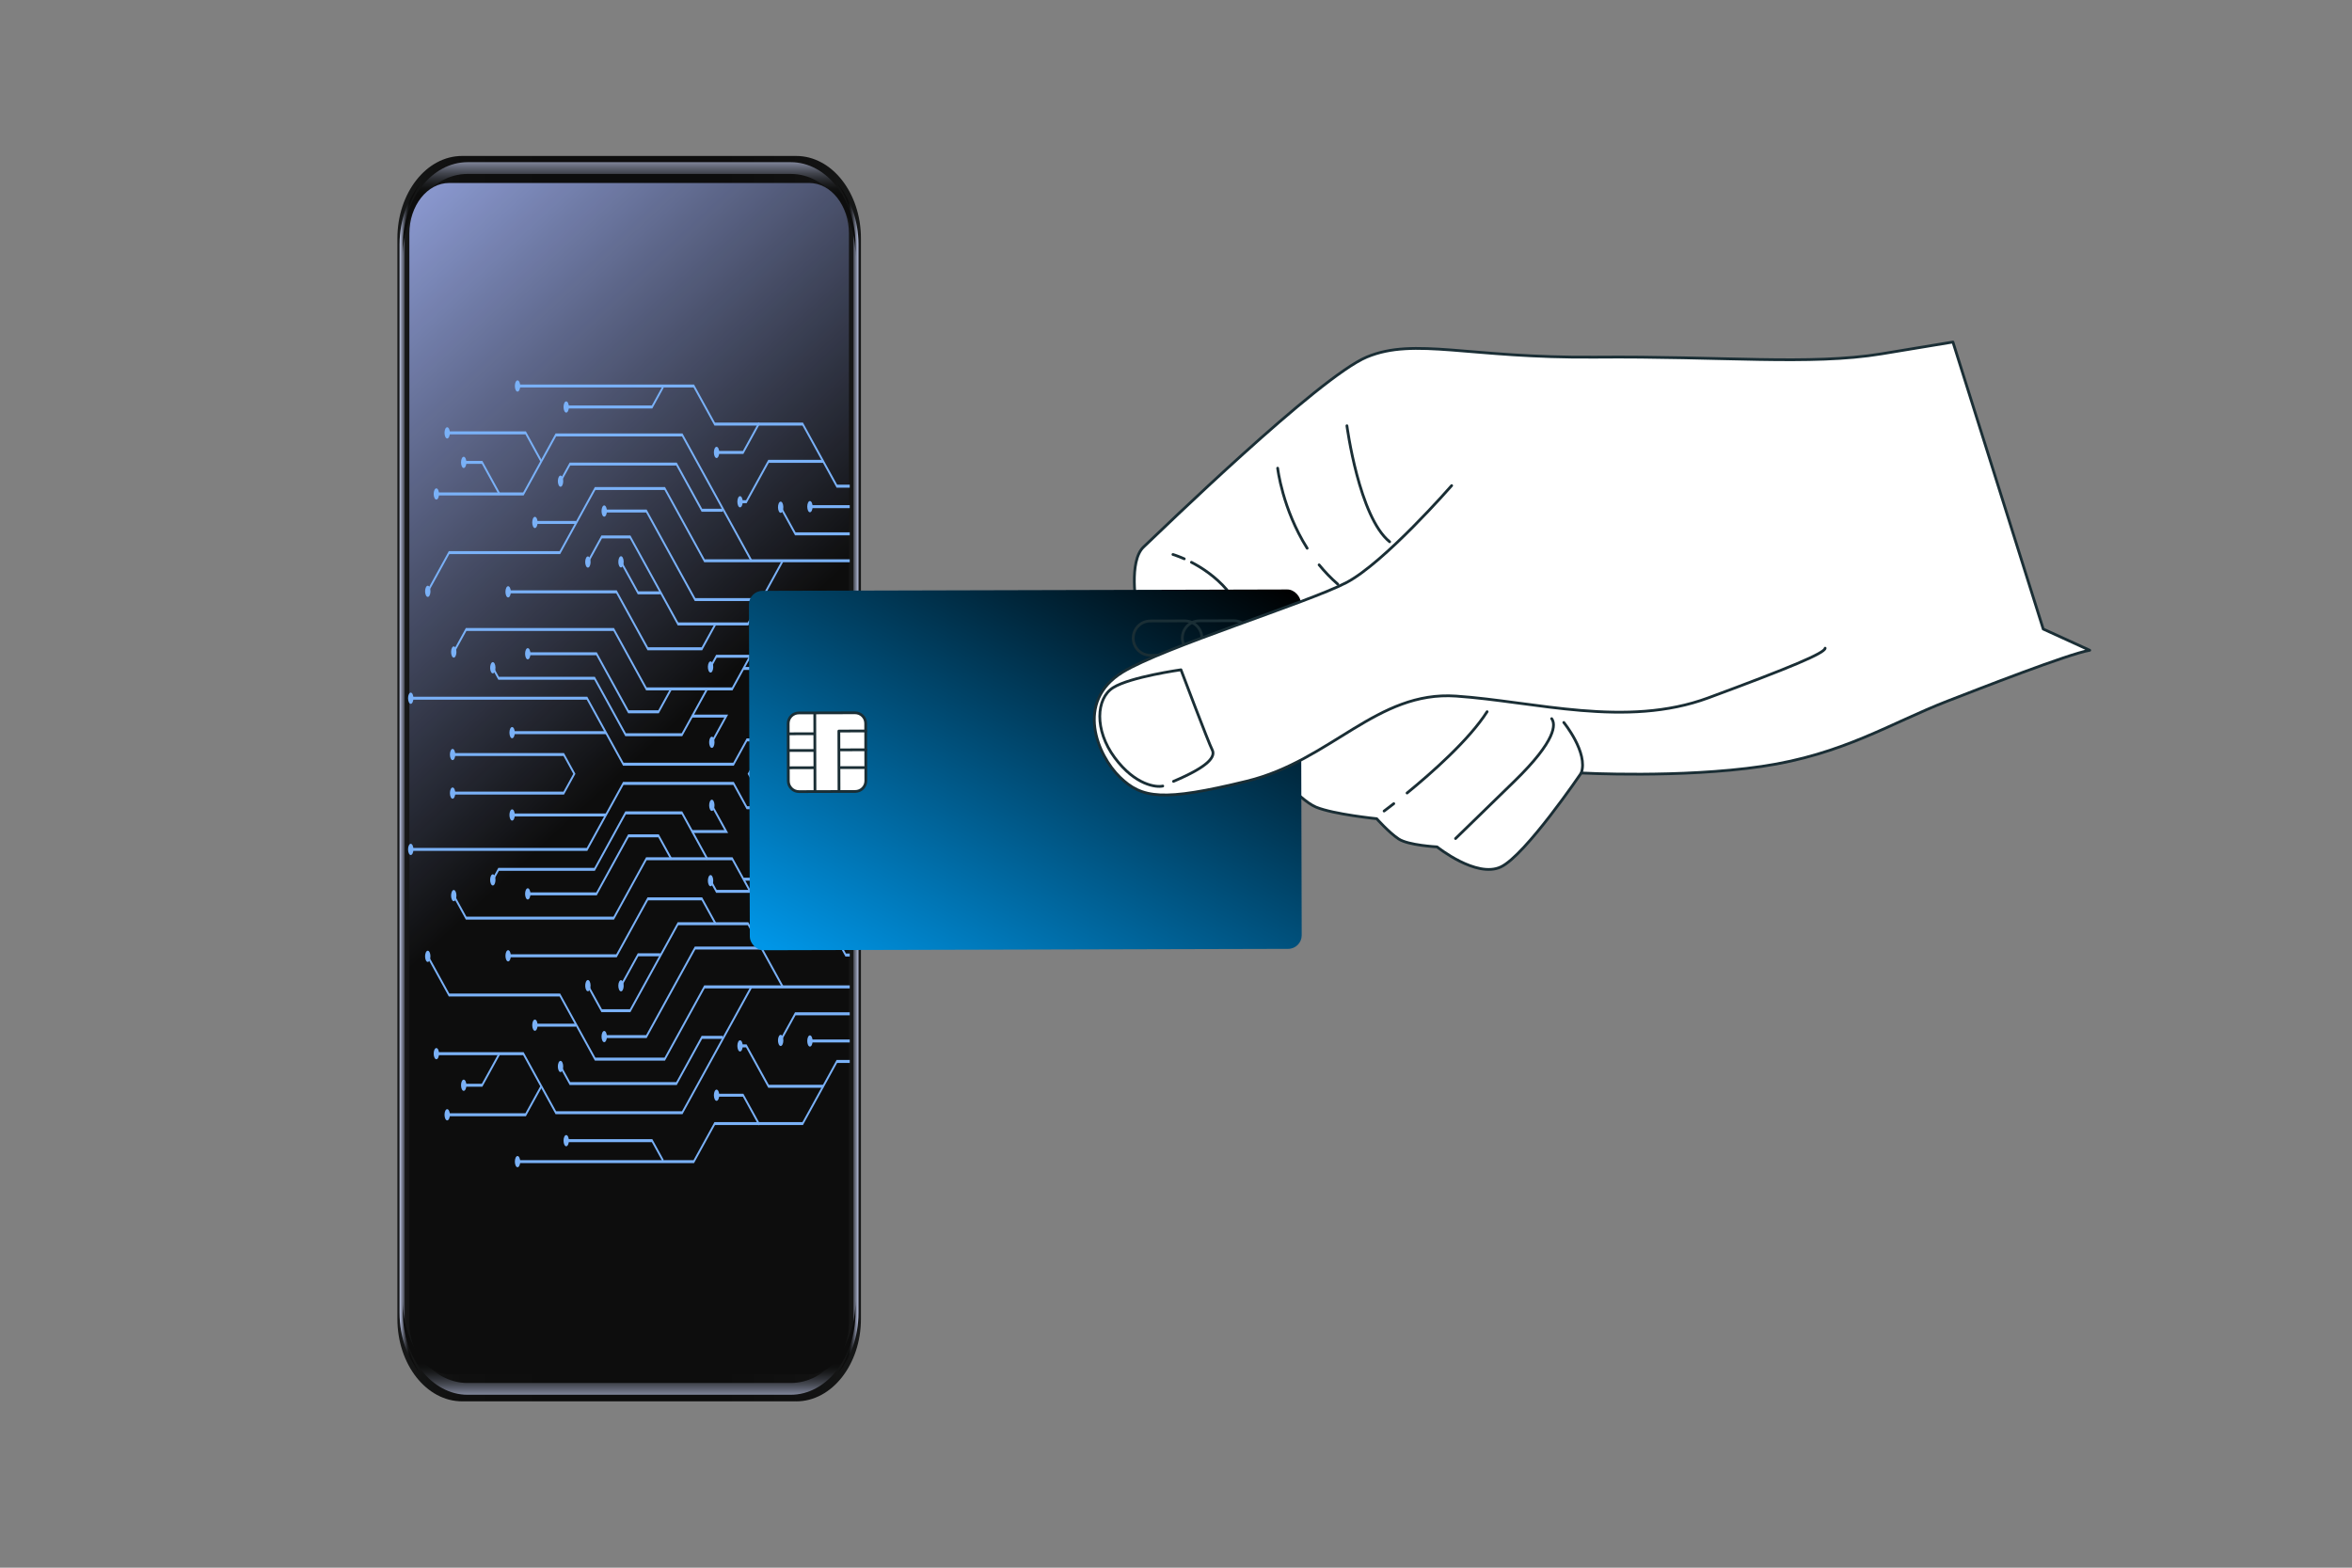 <?xml version="1.0" encoding="UTF-8"?>
<svg xmlns="http://www.w3.org/2000/svg" xmlns:xlink="http://www.w3.org/1999/xlink" viewBox="0 0 850.39 566.93">
  <rect x="0" y="0" width="850.39" height="566.93" fill="#808080" stroke="none"/>
  <defs>
    <style>
      .cls-1 {
        fill: url(#linear-gradient);
      }

      .cls-1, .cls-2, .cls-3, .cls-4, .cls-5, .cls-6, .cls-7, .cls-8, .cls-9 {
        stroke-width: 0px;
      }

      .cls-2 {
        fill: url(#linear-gradient-6);
      }

      .cls-10 {
        opacity: .9;
      }

      .cls-11 {
        isolation: isolate;
      }

      .cls-3 {
        fill: url(#linear-gradient-3);
      }

      .cls-3, .cls-4, .cls-5, .cls-12, .cls-7 {
        mix-blend-mode: screen;
      }

      .cls-4 {
        fill: url(#linear-gradient-4);
      }

      .cls-5 {
        fill: url(#linear-gradient-2);
      }

      .cls-6, .cls-13 {
        fill: none;
      }

      .cls-13, .cls-14 {
        stroke: #1a2e35;
        stroke-linecap: round;
        stroke-linejoin: round;
      }

      .cls-14 {
        fill: #fff;
      }

      .cls-7 {
        fill: url(#linear-gradient-5);
      }

      .cls-8 {
        fill: #7ab1f7;
      }

      .cls-9 {
        fill: url(#_Безымянный_градиент_352);
      }
    </style>
    <linearGradient id="linear-gradient" x1="143.68" y1="281.59" x2="311.27" y2="281.59" gradientUnits="userSpaceOnUse">
      <stop offset="0" stop-color="#0b0c0c"/>
      <stop offset=".14" stop-color="#020202"/>
      <stop offset=".34" stop-color="#000"/>
      <stop offset=".7" stop-color="#000"/>
      <stop offset=".88" stop-color="#040404"/>
      <stop offset="1" stop-color="#0b0c0c"/>
    </linearGradient>
    <linearGradient id="linear-gradient-2" x1="148.34" y1="281.59" x2="144.33" y2="281.59" gradientUnits="userSpaceOnUse">
      <stop offset="0" stop-color="#000"/>
      <stop offset=".11" stop-color="#030404"/>
      <stop offset=".23" stop-color="#0f1012"/>
      <stop offset=".36" stop-color="#22242a"/>
      <stop offset=".5" stop-color="#3d404a"/>
      <stop offset=".64" stop-color="#5f6475"/>
      <stop offset=".79" stop-color="#8990a8"/>
      <stop offset=".94" stop-color="#bac3e4"/>
      <stop offset="1" stop-color="#d0daff"/>
    </linearGradient>
    <linearGradient id="linear-gradient-3" x1="-7685.17" y1="281.59" x2="-7689.19" y2="281.59" gradientTransform="translate(-7378.67) rotate(-180) scale(1 -1)" xlink:href="#linear-gradient-2"/>
    <linearGradient id="linear-gradient-4" x1="227.48" y1="70.18" x2="227.48" y2="54.86" xlink:href="#linear-gradient-2"/>
    <linearGradient id="linear-gradient-5" x1="-7826.61" y1="-2276.24" x2="-7826.61" y2="-2291.55" gradientTransform="translate(-7599.13 -1783.37) rotate(-180)" xlink:href="#linear-gradient-2"/>
    <linearGradient id="linear-gradient-6" x1="59.64" y1="100" x2="225.24" y2="279.16" gradientUnits="userSpaceOnUse">
      <stop offset=".01" stop-color="#a4b7ff"/>
      <stop offset="1" stop-color="#000"/>
    </linearGradient>
    <linearGradient id="_Безымянный_градиент_352" data-name="Безымянный градиент 352" x1="-513.04" y1="1683.71" x2="-304.82" y2="1683.71" gradientTransform="translate(-888.8 -911.45) rotate(-60.28)" gradientUnits="userSpaceOnUse">
      <stop offset=".01" stop-color="#0096e7"/>
      <stop offset="1" stop-color="#000"/>
    </linearGradient>
  </defs>
  <g class="cls-11">
    <g id="_Слой_2" data-name="Слой 2">
      <g id="_Слой_1-2" data-name="Слой 1">
        <g>
          <g>
            <rect class="cls-6" width="850.39" height="566.93"/>
            <g class="cls-10">
              <g class="cls-12">
                <path class="cls-1" d="m287.87,506.77h-120.78c-12.93,0-23.41-13.35-23.41-29.81V86.21c0-16.46,10.48-29.81,23.41-29.81h120.78c12.93,0,23.41,13.35,23.41,29.81v390.76c0,16.46-10.48,29.81-23.41,29.81Z"/>
                <path class="cls-5" d="m146.31,477.3V85.87c0-7.37,2.11-14.12,5.59-19.32-4.57,5.44-7.43,13.18-7.43,21.77v386.53c0,8.59,2.86,16.33,7.43,21.77-3.48-5.2-5.59-11.95-5.59-19.32Z"/>
                <path class="cls-3" d="m308.54,477.3V85.87c0-7.37-2.11-14.12-5.59-19.32,4.57,5.44,7.43,13.18,7.43,21.77v386.53c0,8.59-2.86,16.33-7.43,21.77,3.48-5.2,5.59-11.95,5.59-19.32Z"/>
                <path class="cls-4" d="m285.9,58.65h-116.84c-12.93,0-23.41,13.35-23.41,29.81v4.26c0-16.46,10.48-29.81,23.41-29.81h116.84c12.93,0,23.41,13.35,23.41,29.81v-4.26c0-16.46-10.48-29.81-23.41-29.81Z"/>
                <path class="cls-7" d="m169.06,504.39h116.84c12.93,0,23.41-13.35,23.41-29.81v-4.26c0,16.46-10.48,29.81-23.41,29.81h-116.84c-12.93,0-23.41-13.35-23.41-29.81v4.26c0,16.46,10.48,29.81,23.41,29.81Z"/>
                <path class="cls-2" d="m292.55,497h-130.14c-7.95,0-14.4-8.21-14.4-18.33V84.5c0-10.12,6.45-18.33,14.4-18.33h130.14c7.95,0,14.4,8.21,14.4,18.33v394.17c0,10.12-6.45,18.33-14.4,18.33Z"/>
              </g>
            </g>
            <g class="cls-12">
              <g>
                <polygon class="cls-8" points="307.23 175.28 302.68 175.28 290.32 152.82 258.51 152.82 250.94 139.05 187.07 139.05 187.07 140.13 250.75 140.13 258.32 153.9 290.13 153.9 302.48 176.36 307.23 176.36 307.23 175.28"/>
                <path class="cls-8" d="m187.12,141.62c-.54,0-.97-.91-.97-2.03s.43-2.03.97-2.03.97.91.97,2.03-.44,2.03-.97,2.03Z"/>
              </g>
              <g>
                <polygon class="cls-8" points="307.23 383.31 302.48 383.31 290.13 405.78 258.32 405.78 250.75 419.54 187.07 419.54 187.07 420.62 250.94 420.62 258.51 406.85 290.32 406.85 302.68 384.39 307.23 384.39 307.23 383.31"/>
                <path class="cls-8" d="m187.12,418.05c-.54,0-.97.91-.97,2.03s.43,2.03.97,2.03.97-.91.97-2.03-.44-2.03-.97-2.03Z"/>
              </g>
              <g>
                <polygon class="cls-8" points="307.23 356.35 254.61 356.35 240.25 382.47 215.27 382.47 202.53 359.3 162.46 359.3 154.8 345.36 154.46 346.18 162.27 360.37 202.34 360.37 215.08 383.55 240.44 383.55 254.8 357.43 307.23 357.43 307.23 356.35"/>
                <path class="cls-8" d="m155.3,344.31c-.4-.74-1.02-.65-1.37.2-.35.84-.31,2.12.09,2.86.4.74,1.02.65,1.37-.2s.31-2.12-.09-2.86Z"/>
              </g>
              <g>
                <polygon class="cls-8" points="307.23 202.25 254.8 202.25 240.44 176.13 215.08 176.13 202.34 199.3 162.27 199.3 154.46 213.5 154.8 214.31 162.46 200.38 202.53 200.38 215.27 177.2 240.25 177.2 254.61 203.32 307.23 203.32 307.23 202.25"/>
                <path class="cls-8" d="m154.03,212.31c-.4.74-.45,2.02-.09,2.86.35.84.97.93,1.37.2.4-.74.45-2.02.09-2.86-.35-.84-.97-.93-1.37-.2Z"/>
              </g>
              <g>
                <polygon class="cls-8" points="246.77 402.92 200.87 402.92 189.14 381.58 157.73 381.58 157.73 380.5 189.33 380.5 201.07 401.85 246.58 401.85 271.52 356.48 271.86 357.29 246.77 402.92"/>
                <path class="cls-8" d="m157.77,379.01c-.54,0-.97.91-.97,2.03s.44,2.03.97,2.03.97-.91.97-2.03-.44-2.03-.97-2.03Z"/>
              </g>
              <g>
                <polygon class="cls-8" points="271.52 203.19 246.58 157.83 201.07 157.83 189.33 179.17 157.73 179.17 157.73 178.09 189.14 178.09 200.87 156.75 246.77 156.75 271.86 202.38 271.52 203.19"/>
                <path class="cls-8" d="m157.77,176.61c-.54,0-.97.91-.97,2.03s.44,2.03.97,2.03.97-.91.97-2.03-.44-2.03-.97-2.03Z"/>
              </g>
              <g>
                <polygon class="cls-8" points="297.69 393.38 277.77 393.38 269.74 378.77 267.52 378.77 267.52 377.69 269.94 377.69 277.97 392.3 297.69 392.3 297.69 393.38"/>
                <path class="cls-8" d="m267.57,376.2c-.54,0-.97.91-.97,2.03s.44,2.03.97,2.03.97-.91.97-2.03-.43-2.03-.97-2.03Z"/>
              </g>
              <g>
                <polygon class="cls-8" points="269.94 181.98 267.52 181.98 267.52 180.9 269.74 180.9 277.77 166.3 297.69 166.3 297.69 167.37 277.97 167.37 269.94 181.98"/>
                <path class="cls-8" d="m267.57,179.42c-.54,0-.97.91-.97,2.03s.44,2.03.97,2.03.97-.91.97-2.03-.43-2.03-.97-2.03Z"/>
              </g>
              <g>
                <polygon class="cls-8" points="307.23 366.08 287.45 366.08 282.05 375.9 282.39 376.72 287.65 367.16 307.23 367.16 307.23 366.08"/>
                <path class="cls-8" d="m281.62,374.72c-.4.74-.45,2.02-.09,2.86.35.84.97.93,1.37.2.4-.74.45-2.02.09-2.86-.35-.84-.97-.93-1.37-.2Z"/>
              </g>
              <g>
                <polygon class="cls-8" points="307.23 192.51 287.65 192.51 282.39 182.96 282.05 183.77 287.45 193.59 307.23 193.59 307.23 192.51"/>
                <path class="cls-8" d="m282.9,181.9c-.4-.74-1.02-.65-1.37.2-.35.84-.31,2.12.09,2.86.4.74,1.02.65,1.37-.2.35-.84.31-2.12-.09-2.86Z"/>
              </g>
              <g>
                <polygon class="cls-8" points="203.92 287.35 163.59 287.35 163.59 286.27 203.73 286.27 207.27 279.84 203.73 273.4 163.59 273.4 163.59 272.32 203.92 272.32 208.05 279.84 203.92 287.35"/>
                <path class="cls-8" d="m163.64,274.89c-.54,0-.97-.91-.97-2.03s.44-2.03.97-2.03.97.91.97,2.03-.43,2.03-.97,2.03Z"/>
                <path class="cls-8" d="m163.64,284.78c-.54,0-.97.91-.97,2.03s.44,2.03.97,2.03.97-.91.97-2.03-.43-2.03-.97-2.03Z"/>
              </g>
              <g>
                <polygon class="cls-8" points="307.23 267.03 269.95 267.03 265.11 275.83 225.46 275.83 212.34 251.96 148.46 251.96 148.46 253.04 212.14 253.04 225.27 276.91 265.31 276.91 270.14 268.11 307.23 268.11 307.23 267.03"/>
                <path class="cls-8" d="m148.51,254.53c-.54,0-.97-.91-.97-2.03s.43-2.03.97-2.03.97.91.97,2.03-.44,2.03-.97,2.03Z"/>
              </g>
              <g>
                <polygon class="cls-8" points="307.23 291.56 270.14 291.56 265.31 282.76 225.27 282.76 212.14 306.63 148.46 306.63 148.46 307.71 212.34 307.71 225.46 283.84 265.11 283.84 269.95 292.64 307.23 292.64 307.23 291.56"/>
                <ellipse class="cls-8" cx="148.51" cy="307.17" rx=".97" ry="2.03"/>
              </g>
              <g>
                <rect class="cls-8" x="185.11" y="294.18" width="33.96" height="1.08"/>
                <path class="cls-8" d="m185.16,292.69c-.54,0-.97.91-.97,2.03s.43,2.03.97,2.03.97-.91.97-2.03-.43-2.03-.97-2.03Z"/>
              </g>
              <g>
                <rect class="cls-8" x="185.11" y="264.41" width="33.96" height="1.08"/>
                <path class="cls-8" d="m185.16,262.92c-.54,0-.97.91-.97,2.03s.43,2.03.97,2.03.97-.91.97-2.03-.43-2.03-.97-2.03Z"/>
              </g>
              <g>
                <polygon class="cls-8" points="307.23 228.09 275.92 228.09 264.65 248.59 233.8 248.59 221.99 227.1 168.44 227.1 163.85 235.45 164.19 236.26 168.64 228.18 221.8 228.18 233.61 249.67 264.84 249.67 276.11 229.16 307.23 229.16 307.23 228.09"/>
                <path class="cls-8" d="m164.7,237.32c-.4.74-1.02.65-1.37-.2-.35-.84-.31-2.12.09-2.86.4-.74,1.02-.65,1.37.2.35.84.31,2.12-.09,2.86Z"/>
              </g>
              <g>
                <polygon class="cls-8" points="307.23 330.51 276.11 330.51 264.84 310.01 233.61 310.01 221.8 331.49 168.64 331.49 164.19 323.41 163.85 324.22 168.44 332.57 221.99 332.57 233.8 311.08 264.65 311.08 275.92 331.59 307.23 331.59 307.23 330.51"/>
                <path class="cls-8" d="m164.7,322.35c-.4-.74-1.02-.65-1.37.2-.35.84-.31,2.12.09,2.86.4.74,1.02.65,1.37-.2.35-.84.31-2.12-.09-2.86Z"/>
              </g>
              <rect class="cls-8" x="268.81" y="317.4" width="38.42" height="1.08"/>
              <rect class="cls-8" x="268.81" y="241.19" width="38.42" height="1.08"/>
              <g>
                <polygon class="cls-8" points="178.31 318.67 177.97 317.86 180.18 313.84 214.87 313.84 226.09 293.43 246.67 293.43 255.91 310.23 255.57 311.04 246.48 294.51 226.29 294.51 215.07 314.92 180.37 314.92 178.31 318.67"/>
                <path class="cls-8" d="m177.54,316.67c-.4.74-.45,2.02-.09,2.86.35.84.97.93,1.37.2.4-.74.45-2.02.09-2.86-.35-.84-.97-.93-1.37-.2Z"/>
              </g>
              <g>
                <polygon class="cls-8" points="246.67 266.24 226.09 266.24 214.87 245.83 180.18 245.83 177.97 241.81 178.31 241 180.37 244.75 215.07 244.75 226.29 265.16 246.48 265.16 255.57 248.63 255.91 249.44 246.67 266.24"/>
                <path class="cls-8" d="m178.82,239.95c-.4-.74-1.02-.65-1.37.2-.35.84-.31,2.12.09,2.86.4.74,1.02.65,1.37-.2.35-.84.31-2.12-.09-2.86Z"/>
              </g>
              <g>
                <polygon class="cls-8" points="227.93 366.04 217.45 366.04 212.36 356.78 212.7 355.97 217.64 364.96 227.74 364.96 245.04 333.5 270.56 333.5 283.19 356.48 282.85 357.29 270.36 334.58 245.23 334.58 227.93 366.04"/>
                <path class="cls-8" d="m213.2,354.91c-.4-.74-1.02-.65-1.37.2-.35.84-.31,2.12.09,2.86.4.74,1.02.65,1.37-.2.35-.84.31-2.12-.09-2.86Z"/>
              </g>
              <g>
                <polygon class="cls-8" points="270.56 226.17 245.04 226.17 227.74 194.71 217.64 194.71 212.7 203.71 212.36 202.89 217.45 193.63 227.93 193.63 245.23 225.09 270.36 225.09 282.85 202.38 283.19 203.19 270.56 226.17"/>
                <path class="cls-8" d="m211.92,201.71c-.4.74-.45,2.02-.09,2.86.35.84.97.93,1.37.2.4-.74.45-2.02.09-2.86s-.97-.93-1.37-.2Z"/>
              </g>
              <g>
                <polygon class="cls-8" points="222.99 346.19 183.67 346.19 183.67 345.11 222.8 345.11 234.12 324.52 253.88 324.52 258.92 333.68 258.58 334.5 253.68 325.59 234.32 325.59 222.99 346.19"/>
                <path class="cls-8" d="m183.72,343.62c-.54,0-.97.91-.97,2.03s.43,2.03.97,2.03.97-.91.97-2.03-.44-2.03-.97-2.03Z"/>
              </g>
              <g>
                <polygon class="cls-8" points="253.88 235.16 234.12 235.16 222.8 214.56 183.67 214.56 183.67 213.48 222.99 213.48 234.32 234.08 253.68 234.08 258.58 225.18 258.92 225.99 253.88 235.16"/>
                <path class="cls-8" d="m183.72,211.99c-.54,0-.97.91-.97,2.03s.43,2.03.97,2.03.97-.91.97-2.03-.44-2.03-.97-2.03Z"/>
              </g>
              <polygon class="cls-8" points="307.23 260.57 283.12 260.57 279.07 253.22 271.8 253.22 271.8 254.3 278.88 254.3 282.92 261.65 307.23 261.65 307.23 260.57"/>
              <g>
                <polygon class="cls-8" points="307.23 298.02 282.92 298.02 278.88 305.37 272.72 305.37 272.72 306.45 279.07 306.45 283.12 299.1 307.23 299.1 307.23 298.02"/>
                <path class="cls-8" d="m272.77,303.88c-.54,0-.97.91-.97,2.03s.43,2.03.97,2.03.97-.91.97-2.03-.44-2.03-.97-2.03Z"/>
              </g>
              <polygon class="cls-8" points="307.23 213.76 305.67 213.76 302.61 219.33 286.83 219.33 286.83 220.41 302.8 220.41 305.87 214.84 307.23 214.84 307.23 213.76"/>
              <g>
                <polygon class="cls-8" points="307.23 344.83 305.87 344.83 302.8 339.26 287.75 339.26 287.75 340.34 302.61 340.34 305.67 345.91 307.23 345.91 307.23 344.83"/>
                <path class="cls-8" d="m287.8,337.77c-.54,0-.97.91-.97,2.03s.44,2.03.97,2.03.97-.91.97-2.03-.43-2.03-.97-2.03Z"/>
              </g>
              <g>
                <polygon class="cls-8" points="271.23 322.88 258.93 322.88 256.7 318.82 257.04 318 259.13 321.8 271.23 321.8 271.23 322.88"/>
                <path class="cls-8" d="m257.55,316.95c-.4-.74-1.02-.65-1.37.2-.35.84-.31,2.12.09,2.86.4.74,1.02.65,1.37-.2.35-.84.31-2.12-.09-2.86Z"/>
              </g>
              <g>
                <polygon class="cls-8" points="257.04 241.67 256.7 240.86 258.93 236.79 271.23 236.79 271.23 237.87 259.13 237.87 257.04 241.67"/>
                <path class="cls-8" d="m256.27,239.67c-.4.74-.45,2.02-.09,2.86.35.84.97.93,1.37.2.4-.74.45-2.02.09-2.86-.35-.84-.97-.93-1.37-.2Z"/>
              </g>
              <g>
                <polygon class="cls-8" points="233.8 375.4 218.41 375.4 218.41 374.32 233.61 374.32 251.21 342.3 275.25 342.3 275.25 343.38 251.41 343.38 233.8 375.4"/>
                <ellipse class="cls-8" cx="218.46" cy="374.86" rx=".97" ry="2.03"/>
              </g>
              <g>
                <polygon class="cls-8" points="275.25 217.37 251.21 217.37 233.61 185.35 218.41 185.35 218.41 184.27 233.8 184.27 251.41 216.29 275.25 216.29 275.25 217.37"/>
                <path class="cls-8" d="m218.46,182.78c-.54,0-.97.91-.97,2.03s.43,2.03.97,2.03.97-.91.97-2.03-.44-2.03-.97-2.03Z"/>
              </g>
              <g>
                <rect class="cls-8" x="193.35" y="370.2" width="14.93" height="1.08"/>
                <path class="cls-8" d="m193.4,368.71c-.54,0-.97.91-.97,2.03s.44,2.03.97,2.03.97-.91.97-2.03-.43-2.03-.97-2.03Z"/>
              </g>
              <g>
                <rect class="cls-8" x="193.35" y="188.39" width="14.93" height="1.08"/>
                <path class="cls-8" d="m193.4,186.9c-.54,0-.97.91-.97,2.03s.44,2.03.97,2.03.97-.91.97-2.03-.43-2.03-.97-2.03Z"/>
              </g>
              <g>
                <polygon class="cls-8" points="244.69 392.39 205.97 392.39 202.46 386.01 202.8 385.2 206.16 391.31 244.5 391.31 253.68 374.6 261.35 374.6 261.35 375.68 253.88 375.68 244.69 392.39"/>
                <path class="cls-8" d="m203.3,384.14c-.4-.74-1.02-.65-1.37.2-.35.84-.31,2.12.09,2.86.4.74,1.02.65,1.37-.2.35-.84.31-2.12-.09-2.86Z"/>
              </g>
              <g>
                <polygon class="cls-8" points="261.35 185.07 253.68 185.07 244.5 168.36 206.16 168.36 202.8 174.47 202.46 173.66 205.97 167.28 244.69 167.28 253.88 183.99 261.35 183.99 261.35 185.07"/>
                <path class="cls-8" d="m202.03,172.47c-.4.74-.45,2.02-.09,2.86.35.84.97.93,1.37.2.4-.74.45-2.02.09-2.86-.35-.84-.97-.93-1.37-.2Z"/>
              </g>
              <g>
                <polygon class="cls-8" points="274.3 407 268.59 396.6 259.03 396.6 259.03 395.53 268.78 395.53 274.64 406.19 274.3 407"/>
                <path class="cls-8" d="m259.08,394.04c-.54,0-.97.91-.97,2.03s.44,2.03.97,2.03.97-.91.97-2.03-.44-2.03-.97-2.03Z"/>
              </g>
              <g>
                <polygon class="cls-8" points="268.78 164.15 259.03 164.15 259.03 163.07 268.59 163.07 274.3 152.67 274.64 153.48 268.78 164.15"/>
                <path class="cls-8" d="m259.08,161.58c-.54,0-.97.91-.97,2.03s.44,2.03.97,2.03.97-.91.97-2.03-.44-2.03-.97-2.03Z"/>
              </g>
              <g>
                <polygon class="cls-8" points="190.15 403.67 161.64 403.67 161.64 402.59 189.96 402.59 195.55 392.43 195.89 393.24 190.15 403.67"/>
                <path class="cls-8" d="m161.69,401.11c-.54,0-.97.91-.97,2.03s.44,2.03.97,2.03.97-.91.97-2.03-.44-2.03-.97-2.03Z"/>
              </g>
              <g>
                <polygon class="cls-8" points="195.55 167.24 189.96 157.08 161.64 157.08 161.64 156 190.15 156 195.89 166.43 195.55 167.24"/>
                <path class="cls-8" d="m161.69,154.51c-.54,0-.97.91-.97,2.03s.44,2.03.97,2.03.97-.91.97-2.03-.44-2.03-.97-2.03Z"/>
              </g>
              <g>
                <polygon class="cls-8" points="215.77 323.79 190.77 323.79 190.77 322.71 215.58 322.71 227.12 301.72 238.2 301.72 242.88 310.22 242.54 311.04 238.01 302.8 227.32 302.8 215.77 323.79"/>
                <path class="cls-8" d="m190.82,321.23c-.54,0-.97.91-.97,2.03s.44,2.03.97,2.03.97-.91.97-2.03-.43-2.03-.97-2.03Z"/>
              </g>
              <g>
                <polygon class="cls-8" points="238.2 257.95 227.12 257.95 215.58 236.96 190.77 236.96 190.77 235.88 215.77 235.88 227.32 256.87 238.01 256.87 242.54 248.63 242.88 249.45 238.2 257.95"/>
                <path class="cls-8" d="m190.82,234.39c-.54,0-.97.91-.97,2.03s.44,2.03.97,2.03.97-.91.97-2.03-.43-2.03-.97-2.03Z"/>
              </g>
              <g>
                <polygon class="cls-8" points="277.24 292.41 270.32 279.84 276.54 268.52 276.88 269.34 271.11 279.84 277.58 291.6 277.24 292.41"/>
                <path class="cls-8" d="m277.31,270.52c.4-.74.45-2.02.09-2.86-.35-.84-.97-.93-1.37-.2-.4.74-.45,2.02-.09,2.86.35.84.97.93,1.37.2Z"/>
              </g>
              <g>
                <polygon class="cls-8" points="263.27 301.25 250.23 301.25 250.23 300.17 261.89 300.17 257.16 291.57 257.5 290.76 263.27 301.25"/>
                <path class="cls-8" d="m258.01,289.7c-.4-.74-1.02-.65-1.37.2-.35.84-.31,2.12.09,2.86.4.74,1.02.65,1.37-.2.35-.84.31-2.12-.09-2.86Z"/>
              </g>
              <g>
                <polygon class="cls-8" points="257.5 268.91 257.16 268.1 261.89 259.5 250.23 259.5 250.23 258.42 263.27 258.42 257.5 268.91"/>
                <path class="cls-8" d="m256.73,266.91c-.4.74-.45,2.02-.09,2.86.35.84.97.93,1.37.2.4-.74.45-2.02.09-2.86-.35-.84-.97-.93-1.37-.2Z"/>
              </g>
              <g>
                <polygon class="cls-8" points="224.66 356.96 224.32 356.15 230.6 344.74 238.75 344.74 238.75 345.82 230.79 345.82 224.66 356.96"/>
                <path class="cls-8" d="m223.89,354.96c-.4.74-.45,2.02-.09,2.86.35.84.97.93,1.37.2.4-.74.45-2.02.09-2.86-.35-.84-.97-.93-1.37-.2Z"/>
              </g>
              <g>
                <polygon class="cls-8" points="238.75 214.93 230.6 214.93 224.32 203.52 224.66 202.71 230.79 213.85 238.75 213.85 238.75 214.93"/>
                <path class="cls-8" d="m225.17,201.65c-.4-.74-1.02-.65-1.37.2-.35.84-.31,2.12.09,2.86.4.74,1.02.65,1.37-.2.35-.84.31-2.12-.09-2.86Z"/>
              </g>
              <g>
                <rect class="cls-8" x="292.79" y="375.91" width="14.44" height="1.08"/>
                <path class="cls-8" d="m292.84,374.42c-.54,0-.97.91-.97,2.03s.43,2.03.97,2.03.97-.91.97-2.03-.44-2.03-.97-2.03Z"/>
              </g>
              <g>
                <rect class="cls-8" x="292.79" y="182.68" width="14.44" height="1.08"/>
                <path class="cls-8" d="m292.84,181.19c-.54,0-.97.91-.97,2.03s.43,2.03.97,2.03.97-.91.97-2.03-.44-2.03-.97-2.03Z"/>
              </g>
              <g>
                <polygon class="cls-8" points="239.61 420.2 235.67 413.03 204.67 413.03 204.67 411.96 235.86 411.96 239.95 419.39 239.61 420.2"/>
                <path class="cls-8" d="m204.72,410.47c-.54,0-.97.91-.97,2.03s.44,2.03.97,2.03.97-.91.97-2.03-.44-2.03-.97-2.03Z"/>
              </g>
              <g>
                <polygon class="cls-8" points="235.86 147.71 204.67 147.71 204.67 146.64 235.67 146.64 239.61 139.47 239.95 140.28 235.86 147.71"/>
                <path class="cls-8" d="m204.72,145.15c-.54,0-.97.91-.97,2.03s.44,2.03.97,2.03.97-.91.97-2.03-.44-2.03-.97-2.03Z"/>
              </g>
              <g>
                <polygon class="cls-8" points="174.4 393 167.61 393 167.61 391.92 174.21 391.92 180.41 380.63 180.75 381.45 174.4 393"/>
                <path class="cls-8" d="m167.66,390.43c-.54,0-.97.91-.97,2.03s.43,2.03.97,2.03.97-.91.97-2.03-.44-2.03-.97-2.03Z"/>
              </g>
              <g>
                <polygon class="cls-8" points="180.41 179.04 174.21 167.75 167.61 167.75 167.61 166.67 174.4 166.67 180.75 178.23 180.41 179.04"/>
                <path class="cls-8" d="m167.66,165.18c-.54,0-.97.91-.97,2.03s.43,2.03.97,2.03.97-.91.97-2.03-.44-2.03-.97-2.03Z"/>
              </g>
            </g>
          </g>
          <g>
            <g>
              <path class="cls-14" d="m738.75,227.48l-32.65-103.79-25.77,4.26c-25.77,4.26-57.85.8-103.51,1.21-45.66.41-65.26-7.27-82.61-.06-17.35,7.21-75.17,63.5-80.72,68.69-5.55,5.19-2.55,21.51-2.55,21.51,0,0,46.04,53.99,46.6,55.07.56,1.08,11.9,14.9,18.31,17.52,6.41,2.62,21.91,4.18,21.91,4.18,0,0,4.45,5.02,7.95,7.33,3.5,2.31,13.88,2.86,13.88,2.86,0,0,14.2,11.41,23.05,7.25,8.85-4.15,29.08-33.97,29.08-33.97,0,0,35.88,1.94,65.28-2.38,29.4-4.32,46.5-15.62,67.11-23.62,11.12-4.31,43.91-17.14,51.45-18.38l-16.82-7.68Z"/>
              <path class="cls-13" d="m508.74,286.78c8.84-7.23,22.43-19.21,28.94-29.41"/>
              <path class="cls-13" d="m500.44,293.3s1.32-.98,3.49-2.67"/>
              <path class="cls-13" d="m526.27,303.24s6.09-5.93,21.3-20.74c15.22-14.81,14.94-20.63,13.45-22.61"/>
              <path class="cls-13" d="m476.94,204.27c1.99,2.44,4.23,4.8,6.76,6.99"/>
              <path class="cls-13" d="m461.95,169.31s1.7,14.74,10.67,28.95"/>
              <path class="cls-13" d="m486.99,153.97s4.38,33.04,15.45,41.95"/>
              <path class="cls-13" d="m565.41,261.27s8.92,10.95,6.31,18.27"/>
              <path class="cls-13" d="m430.78,203.34c3.86,2,8.73,5.2,12.81,9.95"/>
              <path class="cls-13" d="m424.09,200.52s1.62.47,4.09,1.56"/>
            </g>
            <g>
              <rect class="cls-9" x="270.94" y="213.43" width="199.54" height="129.97" rx="4.91" ry="4.91" transform="translate(-.72 .96) rotate(-.15)"/>
              <g>
                <path class="cls-14" d="m288.83,257.81h20.34c2.12,0,3.84,1.72,3.84,3.84v20.77c0,2.12-1.72,3.84-3.84,3.84h-20.34c-2.12,0-3.84-1.72-3.84-3.84v-20.77c0-2.12,1.72-3.84,3.84-3.84Z" transform="translate(-.7 .77) rotate(-.15)"/>
                <line class="cls-13" x1="294.66" y1="285.83" x2="294.59" y2="258.26"/>
                <polyline class="cls-13" points="303.35 285.81 303.3 264.37 312.98 264.34"/>
                <line class="cls-13" x1="285.27" y1="265.36" x2="294.35" y2="265.34"/>
                <line class="cls-13" x1="285.29" y1="271.41" x2="294.36" y2="271.39"/>
                <line class="cls-13" x1="285.3" y1="277.65" x2="294.38" y2="277.62"/>
                <line class="cls-13" x1="304" y1="271.17" x2="313.08" y2="271.15"/>
                <line class="cls-13" x1="304.02" y1="277.6" x2="312.34" y2="277.58"/>
              </g>
              <path class="cls-13" d="m428.36,236.96l-12.41.03c-3.43,0-6.22-2.77-6.23-6.2h0c0-3.43,2.77-6.22,6.2-6.23l12.41-.03c3.43,0,6.22,2.77,6.23,6.2h0c0,3.43-2.77,6.22-6.2,6.23Z"/>
              <path class="cls-13" d="m446.12,236.91l-12.41.03c-3.43,0-6.22-2.77-6.23-6.2h0c0-3.43,2.77-6.22,6.2-6.23l12.41-.03c3.43,0,6.22,2.77,6.23,6.2h0c0,3.43-2.77,6.22-6.2,6.23Z"/>
            </g>
            <g>
              <path class="cls-14" d="m524.86,175.61s-24.37,27.94-38.12,35.11c-13.75,7.17-66.25,23.44-80.82,32.35-17.52,10.72-8.98,30.26-1.02,37.96,7.96,7.7,15.37,8.92,45.9,1.46,30.53-7.45,47-32.74,75.68-30.76s61.37,11.66,91.17.64c29.8-11.02,42.06-16.16,42.25-17.96"/>
              <path class="cls-13" d="m424.29,282.56c12.71-5.36,15.29-8.92,13.99-11.41s-11.29-28.93-11.29-28.93c0,0-18.29,2.57-24.5,6.44-6.21,3.87-6.9,15.31.55,25.35,7.45,10.04,15.12,10.79,17.37,10.25"/>
            </g>
          </g>
        </g>
      </g>
    </g>
  </g>
</svg>
